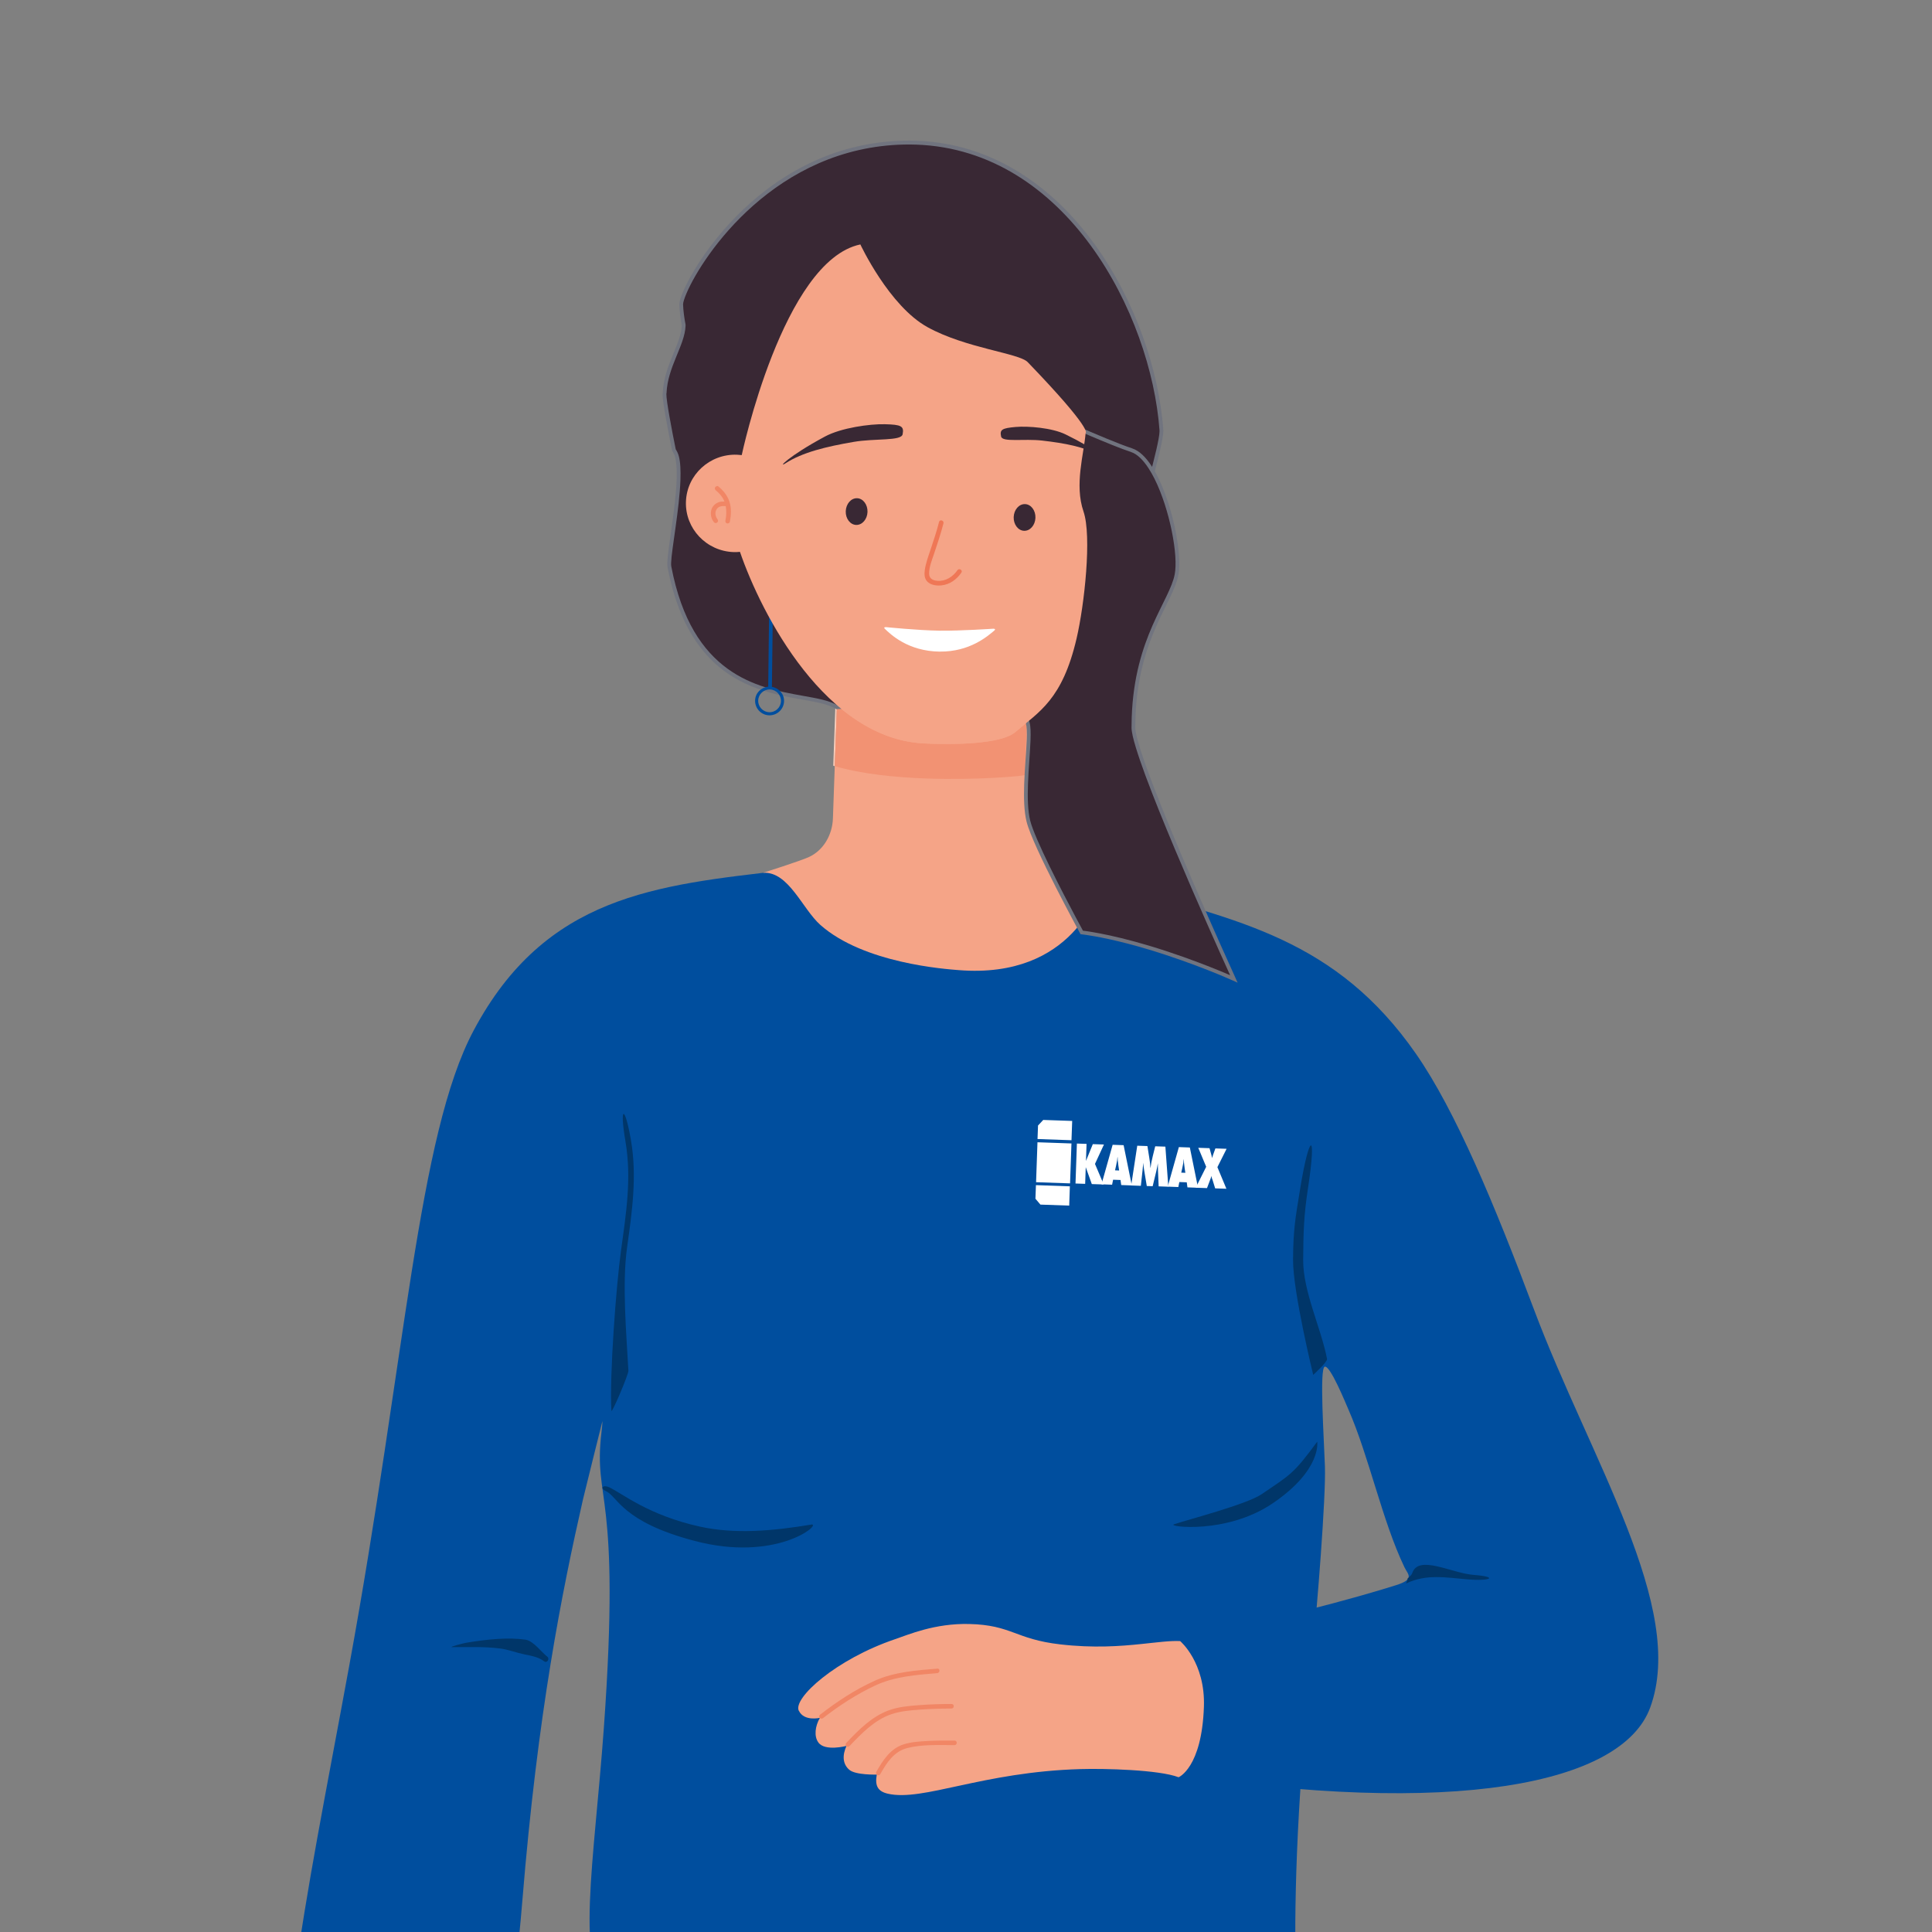 <?xml version="1.0" encoding="UTF-8"?><svg preserveAspectRatio="xMidYMid slice" id="Ebene_1" xmlns="http://www.w3.org/2000/svg" width="160px" height="160px" xmlns:xlink="http://www.w3.org/1999/xlink" viewBox="0 0 500 500"><rect x="0" y="0" width="500" height="500" fill="#808080" stroke="none"/><defs><style>.cls-1{fill:none;}.cls-2{clip-path:url(#clippath);}.cls-3{fill:#facdba;}.cls-4{fill:#004e9e;}.cls-5{fill:#003669;}.cls-6{fill:#f29273;}.cls-7{fill:#ef7756;}.cls-8{fill:#fff;}.cls-9{fill:#f5a487;}.cls-10{fill:#f18665;}.cls-11{fill:#bc6e74;}.cls-12{fill:#71747f;}.cls-13{fill:#2c1d27;}.cls-14{fill:#392834;}.cls-15{clip-path:url(#clippath-1);}.cls-16{clip-path:url(#clippath-4);}.cls-17{clip-path:url(#clippath-3);}.cls-18{clip-path:url(#clippath-2);}</style><clipPath id="clippath"><rect class="cls-1" x="71.7" y="36.36" width="532.07" height="1206.64"/></clipPath><clipPath id="clippath-1"><rect class="cls-1" x="71.7" y="36.36" width="532.07" height="1206.64"/></clipPath><clipPath id="clippath-2"><path class="cls-1" d="m215.64,198.16c.13.04.27.08.4.12l.52-14.82h-.11s-.13-.08-.13-.08c-.05-.03-.1-.07-.15-.1l-.52,14.87Z"/></clipPath><clipPath id="clippath-3"><rect class="cls-1" x="71.7" y="36.36" width="532.07" height="1206.64"/></clipPath><clipPath id="clippath-4"><rect class="cls-1" x="71.7" y="36.36" width="532.07" height="1206.64"/></clipPath></defs><g class="cls-2"><g class="cls-15"><path class="cls-5" d="m306.66,425.07c8.93-1.3,17.79-3.06,26.54-5.26.73-.18.46-1.33-.27-1.14-8.75,2.2-17.61,3.96-26.54,5.26-.75.11-.47,1.25.27,1.14"/><path class="cls-5" d="m307.49,461.13c4.71.5,23.5,1.77,28.21,2.26.75.08-13.28-1.88-14.03-1.95-4.71-.49-9.42-.99-14.14-1.48-.75-.08-.79,1.1-.04,1.18"/><path class="cls-5" d="m325.94,426.71c5.22,5.36,5.53,11.6,6.05,17.25.55,5.95-.15,11.88-3.6,17.53-.38.62,1.76.97,2.14.35,3.63-5.95,4.29-12.2,3.62-18.46-.6-5.65-1.06-11.77-6.27-17.12-.6-.61-2.54-.16-1.94.45"/><path class="cls-4" d="m203.01,225.23c43.22-4.97,63.74-1.99,85.51,4.01,31.96,8.8,57.36,13.93,77.91,43.45,10.3,14.8,20.43,39.22,30.52,66.1,14.61,38.92,39.62,77.33,30.1,103.17-7.28,19.77-50.77,28.5-124.71,16.96-1.64-.26-2.86-1.69-2.84-3.35l.33-27.87c.02-1.61,1.18-2.96,2.76-3.24,24.35-4.28,49.57-11.29,58.81-14.25,4.84-1.55,2.94-2.77,2.06-4.63-5.76-12.02-9.13-28.59-14.53-40.9-.74-1.68-4.65-11.31-6.08-10.99-1.43.33-.2,18.76.04,25.86.27,8.08-2.09,37.32-3.11,46.77-9.7,89.27.85,99.55-9.72,100.95,0,0-18.35-6.7-92.99,12.92-33.67,8.85-79.12-25.39-79.12-25.39-9.34-4.82-4.18-32.94-1.68-67.54,4.5-62.46-2.8-58.28-.61-76.58.28-2.31.24-2.89.24-2.89,0,0-4.63,18.5-5.03,20.27-5.44,23.94-11.72,55.2-15.68,103.76-4.26,52.27-16.03,95.35-19.56,107.39-.52,1.78-2.39,2.8-4.16,2.24-12.24-3.87-28.32-4.03-35.08-3.89-1.8.03-3.31-1.37-3.41-3.16-3.48-61,5.67-99.23,17.39-163.25,14.63-79.93,17.76-137.35,32.21-164.47,18.59-34.91,47.16-37.6,80.46-41.43"/><path class="cls-9" d="m206.72,442.73c-1.53-3.23,9.55-13.3,24.95-18.52,3.38-1.14,10.23-4.14,19.19-3.92,10.99.27,11.83,3.92,23.51,5.27,8.61,1,15.57.48,21.08-.1,4.09-.42,7.39-.88,9.97-.75,0,0,6.56,5.49,6.15,17.03-.55,15.79-6.55,18.21-6.55,18.21-5.13-1.96-19.29-2.29-25.36-2.11-25.45.72-40.8,8.46-49.89,6.37-2.65-.61-3.37-2.1-2.86-4.95,0,0-5.51.18-7.14-1.26-1.71-1.5-1.81-3.72-.7-6.16,0,0-5.58,1.49-7.28-.89-1.16-1.61-.85-4.19.39-6.37,0,0-4.1.99-5.44-1.85"/><path class="cls-10" d="m242.68,431.84s-.05,0-.08,0c-5.44.44-11.16.85-16.19,3.12-5.08,2.29-9.83,5.41-14.21,8.83-.47.37-.07.98.41.99.13,0,.27-.03.39-.13,4.18-3.26,8.7-6.19,13.5-8.44,4.97-2.33,10.65-2.76,16.05-3.2.72-.06.79-1.15.12-1.18"/><path class="cls-11" d="m219.05,451.84s-.02,0-.06.02c.01.02.02.03.03.04,0-.02.02-.04.03-.06"/><path class="cls-10" d="m246.31,440.99h-.02c-2.85,0-5.7.09-8.55.31-2.62.2-5.29.43-7.77,1.35-4.41,1.62-7.78,5.08-10.95,8.41-.25.26-.2.59-.02.8.04-.01.06-.02.06-.02,0,.02-.02.04-.03.06.11.11.25.18.39.19.13,0,.27-.05.4-.18,3.12-3.26,6.44-6.75,10.82-8.26,2.42-.83,5.03-1.03,7.56-1.21,2.68-.19,5.36-.27,8.04-.27.75,0,.8-1.15.07-1.17"/><path class="cls-10" d="m247.07,450.47h-.02c-2.28-.02-4.56-.03-6.83.09-2.08.11-4.28.23-6.29.85-3.48,1.09-5.41,4.11-7.13,7.12-.26.45.13.89.53.91.18,0,.35-.07.47-.28,1.69-2.97,3.54-5.92,7.08-6.79,3.9-.96,8.14-.75,12.13-.73.75,0,.8-1.15.06-1.17"/><path class="cls-5" d="m161.86,295.37c1.65,9.52.17,18.71-1.13,28.16-1.27,9.23-3.01,32.27-2.5,41.57.05.93,4.45-9.42,4.4-10.35-.52-9.57-1.67-22.47-.34-31.96,1.31-9.32,2.61-18.39.99-27.76-1.61-9.33-2.99-8.76-1.41.34"/><path class="cls-5" d="m336.49,307.62c-1.26,7.69-1.79,10.53-1.85,18.32-.07,8.28,5.22,29.88,5.22,29.88,0,0,3.72-3.38,3.58-4.12-1.53-7.98-6.24-17.51-6.18-25.67.06-7.28.15-11.34,1.25-18.54,2.29-14.99.38-14.54-2.03.13"/><path class="cls-5" d="m210.16,394.53c-10.31,1.73-20.07,2.52-28.96.57-13.42-2.94-20.26-8.67-23.53-10.19-1.62-.75-2.51.21-.91.96,3.23,1.5,4.1,7.95,23.06,12.93,20.75,5.45,32.41-4.03,30.34-4.27"/><path class="cls-5" d="m340.9,373.1c-6.2,8.42-6.85,8.46-14.38,13.59-3.93,2.68-19.33,6.64-22.74,7.82-1.69.59,13.66,2.64,25.57-5.44,12.81-8.69,11.54-15.97,11.54-15.97"/><path class="cls-5" d="m363.9,409.8c5.25-2.51,10.29-1.53,15.93-1.06,6.12.51,7.97-.67,1.52-1.16-5.68-.43-14.29-5.36-15.88-.42-.23.72-1.81,1.77-1.13,1.44l-.45,1.2Z"/><path class="cls-5" d="m116.97,426.28c4.11,0,8.46-.17,12.54.36,2.13.28,4,1.06,6.11,1.49,1.81.37,3.71.68,5.21,1.82.75.57,1.52-.67.78-1.23-1.49-1.13-3.55-4.09-5.65-4.38-4.38-.62-9.69-.13-15.18.78-.92.15-4.74,1.16-3.8,1.16"/><path class="cls-13" d="m190.95,115.69c-2.86-5.74-7.5-12.68-4.66-18.48,2.59-5.28,7.56-8.77,10.75-13.63,3.2-4.87,3.34-10.6,4.78-16.08,1.65-6.31,5.88-11.16,11.96-13.54.94-.37.19-1.74-.74-1.38-5.26,2.06-9.57,6.07-11.71,11.34-2.78,6.84-2.01,14.34-6.77,20.43-3.86,4.95-8.85,8.84-10.84,15.02-1.81,5.6,3.24,11.81,5.85,17.05.45.9,1.83.16,1.38-.74"/><path class="cls-9" d="m284.29,230.39s-6.71-2.2-10.74-5.84c-6.78-6.12-8.25-13.63-8.1-17.89l.75-22.4-49.63-1.29-1.01,28.84c-.15,4.19-2.39,8.22-6.19,9.98-2.18,1.01-11.88,4.09-11.88,4.09,6.6-.4,10.15,9.36,14.83,13.5,11.25,9.96,32.37,11.41,35.83,11.69,29.75,2.36,36.13-20.68,36.13-20.68"/></g><g class="cls-18"><polygon class="cls-3" points="215.64 198.26 216.04 198.28 216.57 183.3 216.16 183.29 215.64 198.26"/></g><g class="cls-17"><path class="cls-6" d="m217.65,183.4l-1.09.06-.52,14.82c7.01,2.04,15.7,2.92,23.83,3.2,13.08.46,24.68-.63,25.39-.88l.47-13.59c-.97.8-1.96,1.59-2.95,2.44-3.91,3.35-17.25,3.19-21.75,3.03-.94-.03-1.49-.07-1.49-.07-8.24-.29-15.56-3.82-21.89-9.02"/><path class="cls-14" d="m282.4,179.18c.15-5.79,18.59-62.05,18.17-67.9-2.25-30.99-25.39-75.26-66.55-74.41-38.63.8-57.9,37.81-57.73,41.92.07,1.8.32,3.53.64,5.26-.02,4.87-4.6,10.57-4.91,17.56-.36.78,1.44,10.09,2.31,14.36l.1.45c.32.49.6,1.03.77,1.7,1.77,6.79-2.5,25.64-1.97,28.45,7.22,37.91,35.22,31.26,43.35,36.41l65.82-3.79Z"/><path class="cls-12" d="m282.4,179.18h.49s0-.01,0-.01c.02-.64.31-2.13.82-4.16,1.76-7.16,6.04-21.32,9.9-34.5,1.93-6.59,3.76-12.95,5.13-18.07,1.36-5.13,2.26-8.99,2.33-10.75v-.43c-1.11-15.2-7.19-33.53-17.94-48.26-10.74-14.73-26.19-25.89-45.98-26.58-1.03-.03-2.08-.04-3.13-.02-19.31.4-33.83,9.78-43.51,19.62-4.84,4.92-8.49,9.96-10.93,14.07-1.22,2.05-2.15,3.88-2.78,5.34-.63,1.47-.96,2.55-1,3.27v.15c.07,1.83.33,3.59.64,5.33l.48-.09h-.49s0,.23,0,.23c-.07,2.26-1.19,4.84-2.37,7.72-1.17,2.88-2.38,6.06-2.54,9.6l.49.02-.45-.2-.09.48c-.03,1.01.36,3.5.86,6.32.5,2.8,1.1,5.88,1.51,7.86l.1.46.02.09.05.08c.3.45.55.95.71,1.55.37,1.42.47,3.49.39,5.85-.26,7.44-2.28,17.71-2.41,21.46-.02.45,0,.81.05,1.11,3.61,19.07,12.58,27.09,21.63,30.85,4.52,1.88,9.05,2.73,12.93,3.42,3.88.69,7.13,1.26,9.01,2.46l.13.08,66.44-3.83v-.45s-.48-.01-.48-.01l-.03-.49-65.82,3.79.03.49.26-.41c-2.18-1.37-5.48-1.9-9.36-2.6-5.82-1.04-12.91-2.39-19.22-6.97-6.3-4.58-11.86-12.38-14.55-26.51-.03-.16-.05-.48-.03-.89.12-3.56,2.15-13.92,2.41-21.46.08-2.41,0-4.54-.42-6.13-.19-.72-.5-1.33-.84-1.85l-.41.27.48-.1-.1-.45h0c-.4-1.98-1.01-5.05-1.5-7.84-.5-2.78-.88-5.34-.85-6.11v-.12s.01-.02.01-.02l-.19-.05.18.08v-.03s-.18-.05-.18-.05l.18.08.04-.09v-.1c.15-3.34,1.31-6.41,2.48-9.27,1.16-2.86,2.34-5.5,2.44-8.05v-.26s0-.05,0-.05v-.04c-.32-1.71-.57-3.43-.64-5.19v-.07c0-.44.31-1.51.92-2.91,2.13-4.96,7.91-14.43,17.31-22.71,9.41-8.28,22.41-15.38,39.02-15.72,1.04-.02,2.06-.01,3.08.02,19.42.68,34.59,11.61,45.22,26.18,10.62,14.56,16.66,32.75,17.75,47.76v.33c-.05,1.76-1.2,6.59-2.9,12.8-2.55,9.33-6.32,21.88-9.48,32.64-1.58,5.38-3,10.32-4.04,14.19-1.04,3.88-1.7,6.64-1.75,7.86v.04s.49,0,.49,0l-.03-.49.03.49Z"/><path class="cls-4" d="m199.06,184.32c-1.62-.06-2.9-1.43-2.84-3.05.06-1.62,1.43-2.9,3.05-2.84,1.62.06,2.9,1.42,2.84,3.05-.06,1.62-1.42,2.9-3.05,2.84m.71-6.58c.09-7.67.19-15.33.28-23,.01-1.11.03-2.23.04-3.34,0-.62-.96-.65-.96-.03-.1,7.73-.19,15.47-.28,23.2-.01,1.05-.02,2.09-.04,3.14-1.84.18-3.32,1.64-3.39,3.53-.07,2.07,1.55,3.81,3.61,3.88s3.81-1.55,3.88-3.61c.07-1.9-1.32-3.46-3.14-3.76"/><path class="cls-14" d="m292.87,116.52c7.45,2.43,13.05,24.67,11.63,32.16-1.42,7.49-11.17,17.04-11.17,39.58,0,8.13,25.99,65.07,25.99,65.07,0,0-9.62-4.36-21.74-8.02-11.08-3.35-17.62-4.01-17.62-4.01,0,0-12.21-22.35-13.81-28.8-1.83-7.37.9-21.59-.17-25.42-3.76-13.41-9.69-36.04-9.01-38.92.68-2.88,7.39-41.47,9.15-41.99,1.76-.52,19.29,7.9,26.74,10.33"/><path class="cls-12" d="m292.87,116.52l-.15.47c1.54.49,3.11,2.01,4.53,4.21,4.29,6.56,7.22,18.93,6.97,25.42-.03.75-.09,1.41-.2,1.98-.64,3.44-3.23,7.53-5.77,13.31-2.53,5.79-5,13.3-5.36,23.7-.03.87-.05,1.75-.05,2.66,0,1.13.42,2.91,1.14,5.27,5,16.42,24.89,59.99,24.9,60.01l.45-.2.2-.45s-9.65-4.38-21.8-8.05c-11.12-3.36-17.69-4.02-17.72-4.02l-.05.49.43-.23s-.76-1.39-1.93-3.59c-1.75-3.29-4.42-8.38-6.8-13.25-2.37-4.86-4.46-9.52-5.04-11.85-.63-2.52-.71-5.95-.58-9.49.14-4.06.55-8.26.66-11.46.06-1.9.04-3.44-.25-4.47-1.8-6.43-4.1-14.98-5.93-22.45-.92-3.73-1.71-7.2-2.27-9.99-.56-2.78-.87-4.92-.84-5.89l.04-.35c.35-1.48,2.19-11.82,4.18-21.9.99-5.03,2.01-9.99,2.9-13.72.44-1.86.85-3.42,1.2-4.51.17-.54.33-.97.46-1.25l.16-.29.02-.03-.17-.2.07.25.1-.05-.17-.2.07.25h.01s.08,0,.08,0c.52,0,2.11.51,4.13,1.3,6.13,2.36,16.79,7.25,22.23,9.03l.15-.47.15-.47c-3.55-1.16-9.49-3.72-14.87-6.01-2.69-1.14-5.25-2.21-7.31-3.01-2.08-.8-3.59-1.32-4.45-1.36l-.4.04c-.24.08-.34.22-.44.34-.33.48-.63,1.34-1,2.62-1.29,4.46-3.15,13.68-4.77,22.12-1.62,8.43-3,16.09-3.27,17.27l-.07.55c-.04,1.17.29,3.29.85,6.11,1.69,8.43,5.51,22.85,8.22,32.51.23.8.28,2.31.21,4.18-.11,3.15-.52,7.36-.66,11.46-.12,3.58-.05,7.07.61,9.76.83,3.34,4.28,10.5,7.54,16.92,3.26,6.4,6.31,11.99,6.31,12l.12.23.26.03s.4.04,1.17.15c2.34.34,8.07,1.33,16.36,3.83,6.04,1.83,11.47,3.83,15.38,5.37,1.96.77,3.53,1.43,4.62,1.9,1.09.47,1.68.73,1.68.73l1.19.54-.54-1.19s-1.62-3.56-4.06-9.02c-3.65-8.2-9.14-20.68-13.7-31.87-2.28-5.59-4.34-10.87-5.82-15.12-1.48-4.23-2.38-7.5-2.37-8.86,0-.9.02-1.77.05-2.63.36-10.26,2.78-17.62,5.28-23.34,2.5-5.72,5.11-9.77,5.83-13.52.12-.63.19-1.34.22-2.13.15-4.53-1.1-11.52-3.26-17.71-1.08-3.1-2.38-5.99-3.87-8.28-1.49-2.28-3.15-3.98-5.04-4.6l-.15.47Z"/><path class="cls-9" d="m190.72,117.68c.42.02.83.05,1.24.1,0,0,10.66-50.33,30.7-54.52,0,0,7.44,15.95,17.4,21.42,9.95,5.47,23.66,6.71,25.9,9.03,17.09,17.74,15,18.34,15,18.34-.45,5.54-2.94,13.37-.55,20.33,2.18,6.34.25,24.12-1.79,32.85-3.7,15.86-9.67,18.93-15.84,24.22-4.72,4.06-23.24,2.97-23.24,2.97-25.71-.9-42.47-33.38-48.04-49.6-.54.05-1.09.08-1.65.06-7.05-.25-12.57-6.09-12.33-13.05.24-6.96,6.16-12.4,13.21-12.15"/><path class="cls-14" d="m233.6,112.38c.41-2.11-.36-2.49-4.6-2.59-3.86-.1-11.29.92-15.49,3.18-9.6,5.16-12.31,8.27-10.24,6.94,4.44-2.87,10.59-4.33,17.6-5.54,5.63-.97,12.37-.18,12.73-1.98"/><path class="cls-10" d="m185.64,125.81c-.22,0-.45.11-.55.28-.18.3-.07.63.19.83.95.77,1.75,1.75,2.21,2.88-.03,0-.07,0-.11,0-.44-.02-.89.01-1.32.15-1.03.35-1.82,1.17-2.03,2.25-.2,1.07.08,2.14.76,2.98.1.12.25.18.4.19.16,0,.33-.05.45-.16.25-.23.23-.6.03-.85l-.06-.08-.08-.12-.16-.3-.07-.16v-.04s-.1-.34-.1-.34l-.03-.15v-.04s-.01-.27-.01-.27l.02-.31v-.04s.03-.1.03-.1l.09-.29.06-.14h0s.16-.27.16-.27l.08-.11.03-.03.23-.21.02-.02.12-.08.31-.15h0s.03-.01.03-.01l.18-.05.36-.07h.06s.04-.01.04-.01h.19s.46,0,.46,0l.19.02c.23,1.22.17,2.48-.08,3.71-.06.32.06.65.39.75.05.01.1.02.14.02.26,0,.56-.15.61-.42.35-1.74.45-3.58-.13-5.28-.54-1.59-1.57-2.85-2.86-3.9-.08-.06-.18-.09-.28-.1"/><path class="cls-7" d="m243.02,135.09c-.62,2.44-1.41,4.82-2.21,7.2-.57,1.7-1.21,3.42-1.47,5.2-.16,1.07-.13,2.28.7,3.08.92.89,2.44,1.06,3.65.92,2.14-.23,3.9-1.54,5.11-3.28.44-.64-.58-1.28-1.02-.64-1.17,1.68-3,2.89-5.12,2.75-1.18-.08-2.18-.54-2.2-1.83-.03-1.76.74-3.58,1.29-5.22.87-2.59,1.74-5.18,2.42-7.83.19-.75-.96-1.11-1.15-.36"/><path class="cls-8" d="m243.26,168.63c7.75.07,12.39-4.03,14.06-5.44.29-.25.29-.47-.24-.48,0,0-8.53.58-13.92.51-5.62-.08-13.85-.92-13.85-.92-.52,0-.58.17-.32.43,1.48,1.43,6,5.83,14.27,5.91"/><path class="cls-14" d="m224.51,132.49c-.07,1.91-1.38,3.41-2.94,3.36-1.55-.05-2.76-1.65-2.69-3.55.07-1.91,1.38-3.41,2.93-3.36,1.56.05,2.76,1.65,2.7,3.56"/><path class="cls-14" d="m259.09,112.98c-.4-1.8.23-2.17,3.75-2.48,3.2-.28,9.4.2,12.94,1.93,8.11,3.95,10.44,6.5,8.69,5.45-3.76-2.25-8.9-3.18-14.76-3.86-4.7-.54-10.28.49-10.62-1.04"/><path class="cls-14" d="m267.97,134.01c-.07,1.91-1.38,3.41-2.93,3.36-1.56-.05-2.76-1.65-2.7-3.55.07-1.91,1.38-3.41,2.94-3.36,1.55.05,2.76,1.65,2.69,3.56"/></g><polygon class="cls-8" points="278.34 306.29 278.7 295.95 281.2 296.04 281.05 300.45 282.82 296.1 285.7 296.2 283.38 301.22 285.64 306.54 282.56 306.44 280.99 302.06 280.84 306.38 278.34 306.29"/><g class="cls-16"><path class="cls-8" d="m285.06,306.52l2.89-10.25,2.84.1,2.12,10.42-2.74-.1-.18-1.31-1.92-.07-.26,1.29-2.73-.1Zm3.51-3.64l1.06.04-.18-1.18c-.09-.6-.14-1.06-.17-1.38-.03-.32-.04-.62-.04-.9h-.04c-.02.28-.05.58-.1.9-.05.32-.14.77-.27,1.36l-.26,1.16Z"/><path class="cls-8" d="m299.86,307.04l-.17-4.1c0-.32-.02-.63-.02-.95,0-.31-.02-.63-.02-.94-.04.3-.09.61-.16.94-.06.33-.14.68-.23,1.06l-.95,3.94-1.52-.05-.67-4c-.07-.38-.12-.74-.16-1.07-.04-.33-.07-.65-.09-.95-.03.32-.05.63-.08.95-.03.31-.06.62-.09.94l-.45,4.08-2.5-.09,1.57-10.29,2.63.09.41,2.57c.02.08.03.2.06.36.18,1.08.28,1.98.3,2.68h.04c.05-.44.13-.9.22-1.39.09-.49.22-1.04.37-1.66l.62-2.5,2.63.09.76,10.37-2.5-.09Z"/><path class="cls-8" d="m302.2,307.12l2.89-10.25,2.84.1,2.12,10.42-2.74-.1-.18-1.31-1.92-.07-.26,1.29-2.74-.1Zm3.51-3.64l1.06.04-.18-1.18c-.09-.6-.14-1.06-.17-1.38-.03-.32-.04-.62-.04-.91h-.04c-.02.28-.05.58-.1.9-.05.32-.14.77-.27,1.36l-.26,1.16Z"/><path class="cls-8" d="m313.71,305.18c-.06-.21-.1-.39-.13-.52s-.05-.25-.06-.35c-.02.1-.04.21-.08.32-.04.12-.1.3-.19.53l-.88,2.32-2.92-.1,2.71-5.42-2.05-4.91,2.91.1.47,1.71s.01.05.03.09c.08.32.14.58.17.77.03-.12.06-.25.1-.37.04-.13.09-.29.15-.47l.6-1.67,2.9.1-2.38,4.75,2.33,5.59-2.91-.1-.73-2.37Z"/></g><polygon class="cls-8" points="277.3 295.09 268.51 294.78 268.64 291.28 269.99 289.84 277.48 290.1 277.3 295.09"/><polygon class="cls-8" points="276.71 312.01 269.26 311.75 267.97 310.23 268.1 306.71 276.88 307.02 276.71 312.01"/><rect class="cls-8" x="267.53" y="296.52" width="10.34" height="8.8" transform="translate(-37.54 562.97) rotate(-88)"/></g></svg>